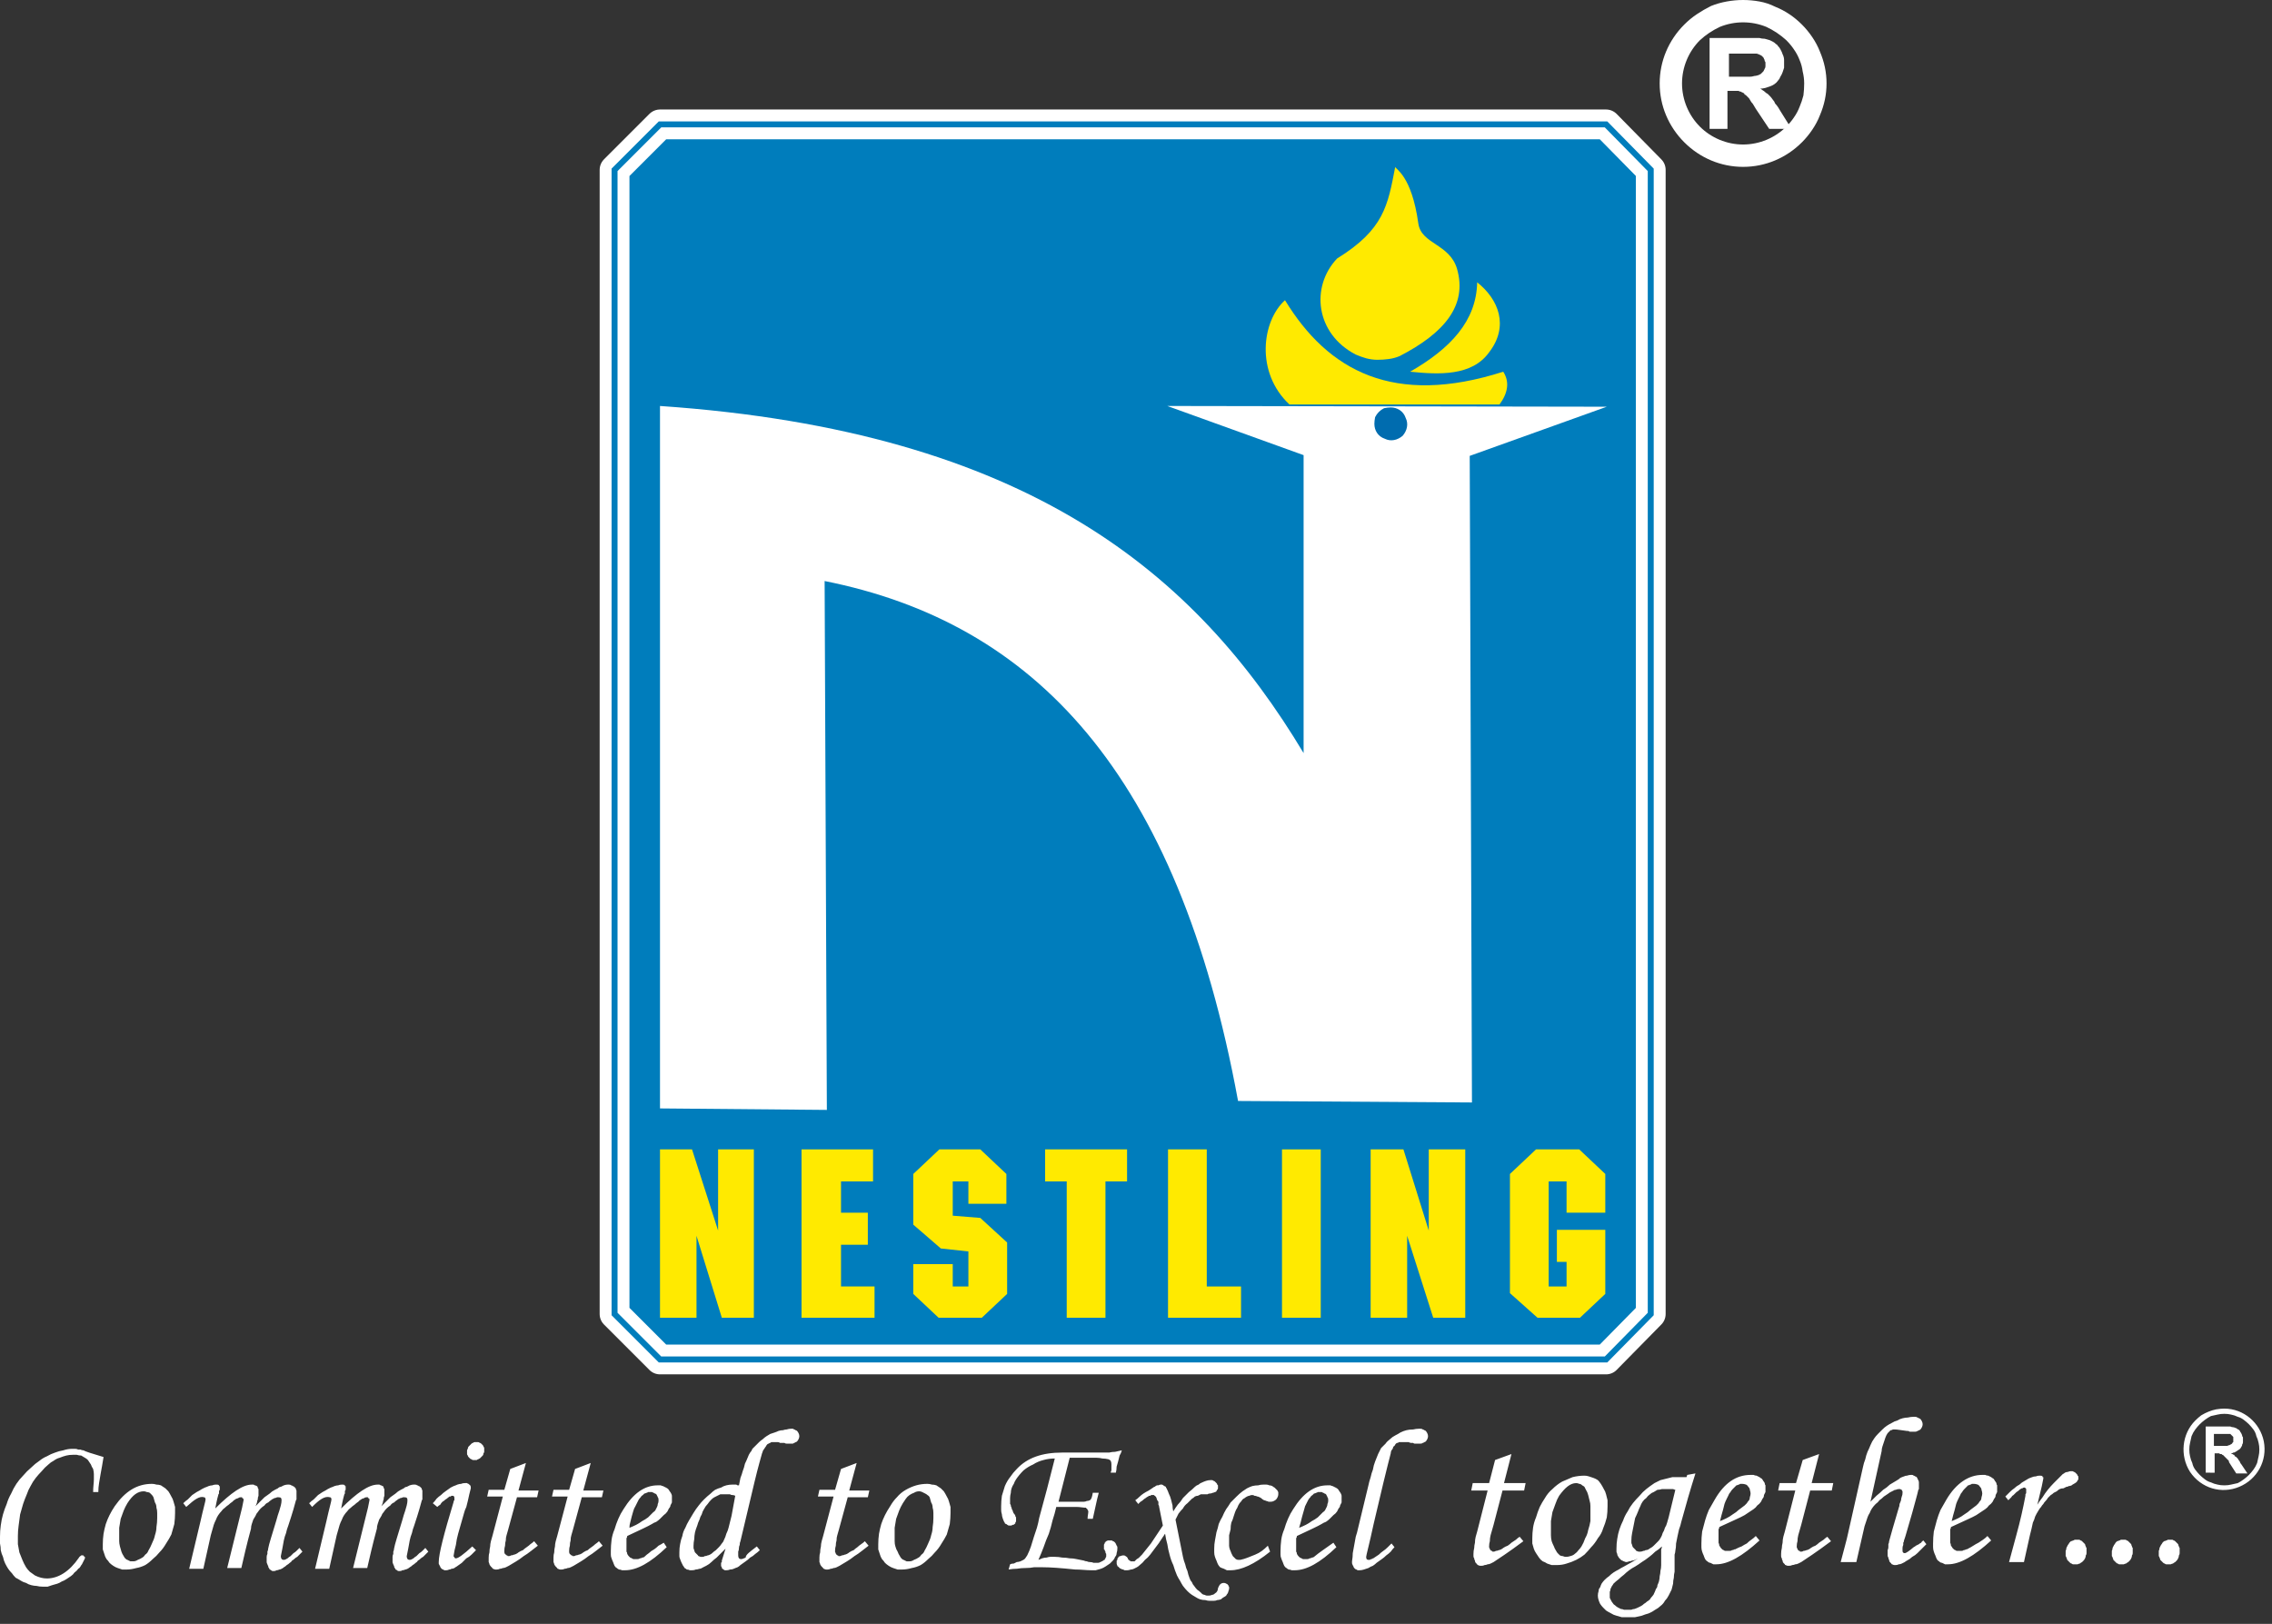 <svg version="1.2" xmlns="http://www.w3.org/2000/svg" viewBox="0 0 305 218" width="305" height="218">
	<rect x="0" y="0" width="305" height="218" fill="#333333" stroke="none"/>
	<title>logo_white-svg</title>
	<style>
		.s0 { fill: #007dbc;stroke: #ffffff;paint-order:stroke fill markers;stroke-linejoin: round;stroke-width: 4 } 
		.s1 { fill: none;stroke: #007dbc;stroke-miterlimit:10;stroke-width: .8 } 
		.s2 { fill: #ffea00 } 
		.s3 { fill: #006caf } 
		.s4 { fill: #ffffff } 
	</style>
	<g id="Group_1359">
		<path id="Path_1510" fill-rule="evenodd" class="s0" d="m88.6 16.7h127l6 6.1v153.6l-6 6.1h-127l-6.1-6.1v-153.6z"/>
		<path id="Path_1511" fill-rule="evenodd" class="s1" d="m88.6 16.7h127l6 6.1v153.6l-6 6.1h-127l-6.1-6.1v-153.6z"/>
		<path id="Path_1512" class="s2" d="m93.5 165.9v11h-4.9v-22.6h4.3l3.5 10.9v-10.9h4.8v22.6h-4.3z"/>
		<path id="Path_1513" class="s2" d="m107.6 154.3h9.6v4.3h-4.3v4.2h3.6v4.3h-3.6v5.6h4.5v4.2h-9.8z"/>
		<path id="Path_1514" class="s2" d="m130 158.6h-2.1v4.6l3.7 0.3 3.6 3.3v6.9l-3.4 3.2h-5.8l-3.4-3.2v-4h5.3v3h2.1v-4.7l-3.7-0.4-3.7-3.2v-6.8l3.5-3.3h5.5l3.5 3.3v4h-5.1z"/>
		<path id="Path_1515" class="s2" d="m140.3 154.3h11v4.3h-2.9v18.3h-5.2v-18.3h-2.9z"/>
		<path id="Path_1516" class="s2" d="m156.8 154.3h5.2v18.4h4.6v4.2h-9.8z"/>
		<path id="Rectangle_1432" class="s2" d="m172.1 154.3h5.2v22.6h-5.2z"/>
		<path id="Path_1517" class="s2" d="m188.9 165.9v11h-4.9v-22.6h4.4l3.4 10.9v-10.9h4.9v22.6h-4.3z"/>
		<path id="Path_1518" class="s2" d="m210.3 158.6h-2.4v14.1h2.4v-3.3h-1.3v-4.3h6.5v8.6l-3.4 3.2h-5.7l-3.7-3.3v-16l3.5-3.3h5.8l3.5 3.3v5.2h-5.2z"/>
		<path id="Path_1519" class="s3" d="m187 59.2c1.2 0.1 2.2 1 2.6 2.2 0.4 1.1 0 2.4-0.9 3.2-0.9 0.9-2.2 1.1-3.4 0.5-1.1-0.5-1.8-1.6-1.8-2.8q0-0.7 0.3-1.2 0.3-0.6 0.8-1.1 0.5-0.4 1.1-0.6 0.6-0.2 1.3-0.2z"/>
		<path id="Path_1520" fill-rule="evenodd" class="s4" d="m156.7 54.5l59 0.1-18.4 6.6 0.3 86.8-31.4-0.2c-8.1-44.1-27.4-64.2-55.5-69.8l0.3 71-22.4-0.2v-94.3c49.5 3.4 72 22.6 86.4 46.6v-40z"/>
		<path id="Path_1521" fill-rule="evenodd" class="s2" d="m187.3 22.4c0 0.3 2.2 1.1 3.1 7.6 0.4 2.8 4.2 2.7 5.2 6.1 1.4 4.9-1.7 8.6-7.7 11.7q-0.7 0.3-1.5 0.4-0.7 0.1-1.5 0.1-0.7 0-1.5-0.2-0.7-0.2-1.4-0.5c-5.4-2.8-6.1-9.1-2.5-12.9 6.3-3.9 6.8-7.1 7.8-12.3z"/>
		<path id="Path_1522" fill-rule="evenodd" class="s2" d="m198.3 37.9c-0.1 5.2-3.6 8.9-9 12 3.9 0.4 8.3 0.6 10.6-2.6 2.7-3.5 1.3-7.1-1.6-9.4z"/>
		<path id="Path_1523" fill-rule="evenodd" class="s2" d="m172.5 40.3c5.8 9.5 14.6 14.3 29.3 9.6 0.9 1.4 0.6 2.9-0.5 4.4h-28.2c-4.6-4.3-3.7-11.2-0.6-14z"/>
		<path id="Path_1524" fill-rule="evenodd" class="s3" d="m186.7 54.7c0.9 0 1.7 0.5 2 1.4 0.4 0.8 0.2 1.7-0.4 2.4-0.7 0.6-1.6 0.8-2.4 0.4-0.9-0.3-1.4-1.1-1.4-2q0-0.4 0.1-0.9 0.2-0.4 0.5-0.7 0.3-0.3 0.7-0.5 0.5-0.1 0.9-0.1z"/>
		<path id="Path_1525" fill-rule="evenodd" class="s4" d="m234 0q1.1 0 2.2 0.2 1.1 0.2 2.1 0.7 1 0.4 1.9 1 0.9 0.6 1.7 1.4c1 1 1.9 2.3 2.4 3.6 0.6 1.4 0.9 2.8 0.9 4.3 0 1.5-0.3 2.9-0.9 4.3-0.5 1.3-1.4 2.6-2.4 3.6-2.1 2.1-4.9 3.3-7.9 3.3-3 0-5.8-1.2-7.9-3.3-2.1-2.1-3.3-4.9-3.3-7.9 0-3 1.2-5.8 3.3-7.9q0.8-0.8 1.7-1.4 0.9-0.6 1.9-1.1 1-0.4 2.1-0.6 1.1-0.2 2.2-0.2zm5.8 5.4q-1.2-1.1-2.7-1.8-1.5-0.6-3.1-0.6-1.6 0-3.1 0.6-1.5 0.7-2.7 1.8c-1.5 1.5-2.4 3.6-2.4 5.8 0 2.2 0.9 4.3 2.4 5.8 1.5 1.5 3.6 2.4 5.8 2.4 2.2 0 4.3-0.9 5.8-2.4q0.6-0.6 1-1.2 0.5-0.7 0.8-1.5 0.3-0.7 0.5-1.5 0.1-0.8 0.1-1.6 0-0.8-0.2-1.6-0.1-0.8-0.4-1.5-0.3-0.8-0.8-1.5-0.4-0.6-1-1.2z"/>
		<path id="Path_1526" fill-rule="evenodd" class="s4" d="m229.5 5.1h5.2q0.4 0 0.7 0 0.4 0 0.8 0 0.3 0.1 0.7 0.1 0.3 0.1 0.7 0.2 0.2 0.1 0.4 0.2 0.2 0.1 0.4 0.3 0.2 0.1 0.3 0.3 0.2 0.2 0.3 0.4 0.1 0.2 0.2 0.4 0.1 0.3 0.2 0.5 0.1 0.3 0.1 0.5 0 0.3 0 0.5 0 0.3 0 0.6-0.1 0.3-0.2 0.6-0.1 0.3-0.3 0.6-0.1 0.3-0.3 0.5-0.2 0.3-0.5 0.5-0.3 0.2-0.6 0.3-0.3 0.1-0.6 0.2-0.4 0.1-0.7 0.1 0.2 0.1 0.3 0.2 0.2 0.1 0.4 0.3 0.1 0.1 0.3 0.2 0.2 0.2 0.3 0.3 0.2 0.2 0.4 0.5 0.2 0.2 0.3 0.5 0.2 0.2 0.4 0.5 0.1 0.2 0.3 0.5l1.5 2.4h-3l-1.8-2.7q-0.1-0.2-0.3-0.5-0.1-0.2-0.3-0.4-0.2-0.3-0.3-0.5-0.2-0.2-0.4-0.4-0.1-0.1-0.2-0.1 0-0.1-0.1-0.2-0.1 0-0.2-0.1-0.1 0-0.2-0.1-0.2 0-0.3-0.1-0.2 0-0.3 0-0.2 0-0.4 0-0.1 0-0.3 0h-0.5v5.1h-2.4zm4.3 5.2q0.3 0 0.6 0 0.2 0 0.5 0 0.3 0 0.6-0.1 0.2 0 0.5-0.1 0.1 0 0.2-0.1 0.1 0 0.2-0.1 0.1-0.1 0.1-0.1 0.1-0.1 0.2-0.2 0.1-0.1 0.1-0.2 0.1-0.1 0.1-0.2 0.1-0.1 0.1-0.3 0-0.1 0-0.2 0-0.1 0-0.3 0-0.1-0.1-0.2 0-0.2-0.1-0.3 0-0.1-0.1-0.2-0.1-0.1-0.2-0.2-0.1-0.1-0.2-0.1-0.1-0.1-0.2-0.1-0.2-0.1-0.3-0.1h-3.7v3.1z"/>
		<path id="Path_1527" fill-rule="evenodd" class="s4" d="m186.8 207.2l0.4 0.5q-0.3 0.3-0.5 0.6-0.3 0.3-0.6 0.5-0.3 0.3-0.6 0.5-0.4 0.3-0.7 0.5-0.2 0.2-0.5 0.4-0.3 0.1-0.6 0.3-0.3 0.1-0.6 0.2-0.3 0.1-0.6 0.1-0.1 0-0.2 0-0.1 0-0.2-0.1-0.1 0-0.2-0.1 0 0-0.1-0.1-0.1-0.1-0.1-0.2-0.1-0.1-0.1-0.2-0.1-0.1-0.1-0.3 0-0.1 0-0.2 0.1-0.6 0.1-1.1 0.1-0.6 0.2-1.1 0.1-0.6 0.2-1.1 0.2-0.6 0.3-1.1l1.4-5.8q0.1-0.5 0.3-1.1 0.1-0.5 0.3-1 0.1-0.6 0.3-1.1 0.2-0.5 0.4-1 0.2-0.4 0.4-0.8 0.3-0.3 0.6-0.6 0.2-0.3 0.6-0.6 0.3-0.3 0.7-0.5 0.4-0.2 0.7-0.4 0.4-0.2 0.8-0.3 0.4-0.1 0.9-0.1 0.4-0.1 0.8-0.1 0.1 0 0.2 0 0.2 0 0.3 0.1 0.1 0 0.2 0.1 0.1 0 0.2 0.1 0.1 0.1 0.2 0.3 0.1 0.2 0.1 0.4 0 0.2-0.1 0.4-0.1 0.2-0.2 0.3-0.1 0.1-0.2 0.1-0.1 0.1-0.2 0.1-0.1 0.1-0.3 0.1-0.1 0-0.2 0-0.1 0-0.3 0-0.1 0-0.3 0-0.1 0-0.2-0.1-0.2 0-0.3 0-0.1 0-0.3-0.1-0.1 0-0.3 0-0.1 0-0.3 0-0.1 0-0.3 0-0.1 0-0.2 0-0.1 0-0.2 0-0.1 0.1-0.2 0.1-0.1 0-0.2 0.1-0.1 0.1-0.2 0.3-0.2 0.1-0.2 0.3-0.1 0.2-0.2 0.3-0.1 0.2-0.1 0.4c-0.2 0.7-0.5 2-1 4l-1.3 5.5c-0.6 2.8-1 4.2-1 4.4 0 0.3 0.1 0.4 0.3 0.4q0.1 0 0.2 0 0.1-0.1 0.2-0.1 0.1 0 0.2-0.1 0.1 0 0.2-0.1 0.3-0.2 0.6-0.4 0.3-0.3 0.6-0.5 0.3-0.2 0.6-0.5 0.2-0.2 0.5-0.5zm-7.8-0.1l0.4 0.6c-2.2 2.1-4 3.1-5.6 3.1q-0.2 0-0.4 0-0.2-0.1-0.4-0.1-0.2-0.1-0.3-0.2-0.2-0.1-0.3-0.3-0.1-0.2-0.2-0.5-0.1-0.2-0.2-0.5-0.1-0.2-0.1-0.5 0-0.2 0-0.5 0-0.7 0.1-1.5 0.1-0.7 0.4-1.4 0.2-0.7 0.5-1.4 0.3-0.7 0.7-1.3c1.3-2.1 2.8-3.2 4.6-3.2q0.2 0 0.4 0 0.2 0.1 0.3 0.1 0.2 0.1 0.4 0.2 0.2 0.1 0.3 0.2 0.1 0.1 0.2 0.3 0.1 0.1 0.2 0.3 0.1 0.2 0.1 0.3 0 0.2 0 0.4 0 0.2 0 0.5-0.1 0.2-0.2 0.4 0 0.2-0.2 0.4-0.1 0.2-0.2 0.4-0.2 0.3-0.5 0.5-0.2 0.2-0.5 0.5-0.2 0.2-0.5 0.4-0.3 0.1-0.6 0.3c-0.5 0.3-1.6 0.8-3.3 1.6q0 0.2-0.1 0.3 0 0.2 0 0.4 0 0.2 0 0.3 0 0.2 0 0.4 0 0.2 0 0.3 0 0.2 0 0.4 0.1 0.1 0.1 0.3 0.1 0.2 0.2 0.3 0.1 0.1 0.2 0.2 0.1 0 0.2 0.1 0.1 0 0.2 0.1 0.2 0 0.3 0 0.2 0 0.3 0 0.2 0 0.3-0.1 0.2 0 0.3-0.1 0.2 0 0.3-0.1c0.7-0.6 1.5-1.1 2.6-1.9zm-4.6-2q0.5-0.2 0.9-0.4 0.4-0.2 0.8-0.5 0.4-0.2 0.8-0.5 0.4-0.4 0.7-0.7 0.2-0.1 0.3-0.3 0.1-0.2 0.2-0.4 0.1-0.2 0.1-0.4 0.1-0.2 0.1-0.4 0-0.1 0-0.2 0-0.2-0.1-0.3 0-0.1-0.1-0.2 0-0.1-0.1-0.2-0.1-0.1-0.2-0.1-0.1-0.1-0.2-0.1-0.1-0.1-0.2-0.1-0.1 0-0.2 0-0.1 0-0.3 0-0.1 0.1-0.2 0.1-0.2 0.1-0.3 0.1-0.1 0.1-0.2 0.2-0.2 0.1-0.3 0.3-0.2 0.2-0.3 0.4-0.1 0.2-0.2 0.4-0.1 0.2-0.2 0.4-0.1 0.4-0.2 0.7-0.1 0.4-0.2 0.7-0.1 0.4-0.2 0.8-0.1 0.3-0.2 0.7zm-4.2 2.4l0.3 0.8c-2.1 1.7-3.9 2.5-5.3 2.5q-0.2 0-0.5 0-0.2-0.1-0.4-0.2-0.3-0.1-0.5-0.2-0.2-0.2-0.3-0.4-0.1-0.2-0.2-0.5-0.1-0.2-0.2-0.5-0.1-0.3-0.1-0.6 0-0.2 0-0.5 0-0.6 0.1-1.1 0.1-0.6 0.2-1.1 0.2-0.6 0.3-1.1 0.2-0.5 0.5-1 0.2-0.5 0.5-1 0.3-0.4 0.6-0.9 0.4-0.4 0.8-0.8 0.4-0.4 0.8-0.7 0.3-0.2 0.6-0.4 0.4-0.2 0.7-0.3 0.4-0.1 0.8-0.1 0.3-0.1 0.7-0.1 0.2 0 0.4 0 0.2 0 0.4 0.1 0.2 0 0.4 0.1 0.1 0.1 0.3 0.2 0.1 0.1 0.2 0.2 0.1 0.1 0.2 0.2 0 0.1 0.1 0.2 0 0.2 0 0.3 0 0.2-0.1 0.4-0.1 0.2-0.2 0.3-0.1 0.1-0.3 0.2-0.2 0.1-0.4 0.1-0.2 0-0.3 0-0.2-0.1-0.3-0.1-0.2-0.1-0.3-0.1-0.2-0.1-0.3-0.2-0.1-0.1-0.3-0.2-0.2-0.1-0.3-0.1-0.2-0.1-0.4-0.1-0.1-0.1-0.3-0.1-0.2 0-0.4 0.1-0.1 0-0.3 0.1-0.2 0.1-0.3 0.2-0.2 0.1-0.3 0.2-0.2 0.3-0.4 0.5-0.2 0.3-0.3 0.6-0.2 0.3-0.3 0.6-0.1 0.3-0.2 0.6-0.1 0.4-0.3 0.8-0.1 0.4-0.1 0.9-0.1 0.4-0.2 0.8 0 0.5 0 0.9 0 0.3 0 0.5 0 0.2 0.1 0.5 0.1 0.2 0.2 0.5 0.1 0.2 0.2 0.4 0.1 0.1 0.2 0.2 0.1 0.1 0.2 0.2 0.2 0.1 0.3 0.1 0.2 0 0.3 0 0.5-0.1 1-0.3 0.5-0.2 1-0.4 0.5-0.2 0.9-0.5 0.4-0.3 0.8-0.7zm-17.4-5.6l-0.4-0.5q0.3-0.2 0.6-0.5 0.2-0.2 0.5-0.4 0.3-0.2 0.7-0.4 0.3-0.2 0.6-0.4 0.1-0.1 0.2-0.1 0.1-0.1 0.3-0.2 0.1 0 0.2 0 0.2-0.1 0.3-0.1 0.1 0 0.2 0 0.2 0.1 0.3 0.2 0.1 0 0.2 0.1 0 0.1 0.1 0.2 0.2 0.4 0.3 0.7 0.2 0.4 0.3 0.8 0.1 0.4 0.2 0.8 0 0.4 0.1 0.8 0.3-0.5 0.6-0.9 0.4-0.4 0.7-0.9 0.4-0.4 0.8-0.8 0.4-0.3 0.8-0.7 0.2-0.2 0.5-0.3 0.2-0.2 0.5-0.3 0.2-0.1 0.5-0.2 0.3-0.1 0.6-0.1 0.1 0 0.2 0 0.1 0 0.2 0.1 0.1 0 0.2 0.1 0 0 0.1 0.1 0.1 0.1 0.1 0.1 0.1 0.1 0.1 0.2 0 0 0.1 0.1 0 0.1 0 0.2 0 0.1 0 0.2 0 0.1-0.1 0.2-0.1 0.1-0.1 0.2-0.1 0.1-0.2 0.1-0.2 0.1-0.3 0.1-0.2 0.1-0.4 0.1-0.2 0-0.3 0.1-0.2 0-0.4 0-0.2 0-0.5 0-0.2 0.1-0.4 0.2-0.2 0-0.4 0.1-0.2 0.2-0.4 0.3-0.3 0.3-0.6 0.6-0.4 0.3-0.6 0.7-0.3 0.3-0.6 0.7-0.2 0.4-0.4 0.8l0.8 4q0.1 0.5 0.2 1 0.1 0.5 0.3 1 0.1 0.5 0.3 0.9 0.1 0.5 0.3 1 0.1 0.3 0.3 0.5 0.1 0.3 0.3 0.5 0.2 0.3 0.4 0.5 0.3 0.2 0.5 0.4 0.1 0.1 0.2 0.2 0.2 0.1 0.3 0.1 0.2 0.1 0.3 0.1 0.1 0 0.3 0 0.2 0 0.4-0.1 0.2 0 0.4-0.2 0.2-0.1 0.3-0.3 0.1-0.2 0.1-0.4c0.2-0.5 0.4-0.7 0.8-0.7 0.2 0 0.3 0.1 0.5 0.2q0 0.1 0.1 0.1 0 0.1 0 0.1 0.1 0.1 0.1 0.2 0 0 0 0.1 0 0.2-0.1 0.4 0 0.1-0.1 0.3-0.1 0.1-0.2 0.3-0.1 0.1-0.3 0.2-0.2 0.1-0.4 0.3-0.3 0.1-0.5 0.1-0.2 0.1-0.5 0.1-0.2 0-0.5 0-0.3 0-0.6-0.1-0.4 0-0.7-0.1-0.3-0.1-0.6-0.3-0.2-0.1-0.5-0.3-0.3-0.2-0.6-0.5-0.3-0.3-0.6-0.7-0.2-0.3-0.4-0.7-0.2-0.3-0.4-0.7-0.3-0.7-0.5-1.4-0.3-0.6-0.5-1.4-0.2-0.7-0.3-1.4-0.2-0.7-0.3-1.4-0.1 0.1-0.2 0.3-0.1 0.1-0.2 0.3-0.1 0.1-0.2 0.3-0.1 0.1-0.2 0.3-0.3 0.4-0.6 0.8-0.3 0.4-0.6 0.8-0.3 0.4-0.7 0.7-0.3 0.4-0.7 0.7-0.2 0.2-0.4 0.3-0.2 0.1-0.4 0.2-0.2 0.1-0.4 0.1-0.3 0.1-0.5 0.1-0.1 0-0.3 0-0.1 0-0.2-0.1-0.2 0-0.3-0.1-0.1 0-0.2-0.1-0.1-0.1-0.2-0.2-0.1 0-0.1-0.1-0.1-0.2-0.1-0.3 0-0.1 0-0.2 0-0.1 0-0.2 0 0 0.1-0.1 0-0.1 0-0.2 0.1 0 0.1-0.1 0.1-0.2 0.3-0.2 0.2-0.1 0.4-0.1 0.2 0 0.3 0.1 0.2 0.1 0.3 0.3 0 0.1 0.1 0.2 0.1 0 0.1 0.1 0.1 0 0.2 0.1 0.1 0 0.2 0 0.1 0 0.1 0 0.1 0 0.1 0 0.1 0 0.1 0 0.1-0.1 0.1-0.1 0.1-0.1 0.2-0.2 0.2-0.1 0.3-0.2 0.1-0.1 0.2-0.2 0.1-0.1 0.2-0.2 0.7-0.9 1.2-1.5l1.6-2.4-0.5-2.5q0-0.2-0.1-0.3 0-0.2 0-0.4-0.1-0.1-0.2-0.3 0-0.1-0.1-0.3 0-0.1-0.1-0.1 0-0.1-0.1-0.1-0.1-0.1-0.1-0.1-0.1 0-0.2 0-0.1 0-0.2 0 0 0.1-0.1 0.1-0.1 0-0.2 0 0 0.1-0.1 0.1-0.2 0.1-0.3 0.2-0.2 0.1-0.4 0.3-0.1 0.1-0.3 0.2-0.2 0.2-0.3 0.3zm-3-4.2h-0.7q0-0.1 0.1-0.3 0-0.1 0-0.2 0-0.2 0-0.3 0-0.2 0-0.3c0-0.4-0.1-0.6-0.4-0.7q-0.4-0.1-0.8-0.1-0.4-0.1-0.8-0.1-0.5 0-0.9 0-0.4 0-0.8 0h-1.9l-1.5 5.9h2.6q0.2 0 0.4 0 0.2 0 0.4 0 0.2 0 0.4-0.1 0.2 0 0.4-0.1c0.2-0.1 0.3-0.4 0.4-1h0.8c-0.3 1.1-0.5 2.2-0.8 3.5h-0.7c0-0.4 0.1-0.7 0.1-1 0-0.1-0.1-0.2-0.2-0.4q0 0-0.1 0 0-0.1 0-0.1-0.1 0-0.1 0-0.1 0-0.1 0c-0.2 0-0.6-0.1-1.1-0.1h-2.7q-0.2 0.9-0.5 1.8-0.2 0.9-0.5 1.8-0.4 0.9-0.7 1.8-0.3 0.8-0.7 1.7 0.3-0.1 0.5-0.2 0.3-0.1 0.6-0.1 0.3-0.1 0.5-0.1 0.3 0 0.6 0 0.5 0 1 0.1 0.5 0 1 0.1 0.5 0 0.9 0.1 0.5 0.1 1 0.2 0.2 0.1 0.4 0.1 0.2 0.1 0.4 0.1 0.3 0 0.5 0.1 0.2 0 0.4 0 0.1 0 0.2 0 0.2 0 0.3-0.1 0.1 0 0.2-0.1 0.1 0 0.2-0.1 0.1-0.1 0.2-0.1 0-0.1 0.1-0.2 0-0.1 0.1-0.2 0-0.1 0-0.2 0-0.1 0-0.2-0.1-0.1-0.1-0.2 0 0 0-0.1-0.1-0.1-0.1-0.2 0-0.1-0.1-0.1 0-0.1 0-0.2 0-0.1 0-0.1 0-0.1 0-0.2 0-0.1 0-0.1 0-0.1 0.1-0.2 0 0 0-0.1 0.1 0 0.1-0.1 0.1-0.1 0.1-0.1 0.1 0 0.2-0.1 0.1 0 0.1 0 0.1 0 0.2 0 0.1 0 0.2 0 0.1 0 0.2 0.1 0.1 0 0.2 0.1 0 0 0.1 0.1 0.1 0.1 0.1 0.2 0.1 0.1 0.1 0.2 0.1 0.1 0.1 0.2 0 0.1 0 0.2 0 0.3-0.1 0.6 0 0.3-0.2 0.5-0.1 0.3-0.3 0.5-0.2 0.2-0.4 0.4-0.3 0.2-0.6 0.4-0.3 0.2-0.6 0.3-0.3 0.1-0.7 0.2-0.3 0-0.7 0c-0.6 0-1.3-0.1-2.1-0.1-1.9-0.2-3.3-0.3-4.3-0.3q-0.6 0-1.2 0-0.5 0.1-1.1 0.1-0.6 0-1.2 0.1-0.5 0-1.1 0.1l0.2-0.7q0.2-0.1 0.5-0.1 0.2-0.1 0.4-0.2 0.2 0 0.5-0.1 0.2-0.1 0.4-0.2c0.2-0.1 0.3-0.3 0.5-0.6q0.3-0.6 0.5-1.2 0.2-0.6 0.4-1.3 0.2-0.6 0.4-1.2 0.2-0.7 0.3-1.3c0.7-2.5 1.4-5.2 2.1-8q-0.8 0-1.5 0.2-0.8 0.2-1.4 0.6-0.7 0.3-1.3 0.8-0.6 0.6-1 1.2-0.2 0.3-0.3 0.6-0.2 0.3-0.3 0.6-0.1 0.3-0.1 0.6-0.1 0.4-0.1 0.7 0 0.1 0 0.3 0 0.1 0 0.2 0 0.1 0 0.3 0.1 0.1 0.1 0.2 0 0.2 0.1 0.3 0 0.2 0.1 0.3 0.1 0.2 0.1 0.3 0.1 0.2 0.2 0.3 0.1 0.1 0.1 0.2 0 0.1 0.1 0.2 0 0.1 0 0.2 0 0.1 0 0.2 0 0.1 0 0.1 0 0.1-0.1 0.2 0 0 0 0.1-0.1 0.1-0.1 0.1-0.1 0-0.1 0.1-0.1 0-0.2 0-0.1 0.1-0.1 0.1-0.1 0-0.2 0-0.1 0-0.2 0-0.2-0.1-0.3-0.2-0.1 0-0.2-0.1 0-0.1-0.1-0.2-0.1-0.2-0.2-0.5-0.1-0.3-0.1-0.5-0.1-0.3-0.1-0.6 0-0.2 0-0.5 0-0.7 0.1-1.4 0.2-0.7 0.4-1.3 0.3-0.7 0.7-1.2 0.4-0.6 0.9-1.1c1.4-1.5 3.4-2.2 6.1-2.2h4.5q0.4 0 0.9 0 0.4 0 0.9 0 0.4-0.1 0.8-0.1 0.5-0.1 0.9-0.2-0.1 0.4-0.3 0.7-0.1 0.4-0.2 0.8-0.1 0.4-0.2 0.7 0 0.4-0.1 0.8zm-25.3 1.5q0.3 0 0.6 0.1 0.3 0 0.6 0.1 0.3 0.2 0.6 0.4 0.2 0.2 0.4 0.4 0.2 0.3 0.4 0.7 0.2 0.3 0.3 0.7 0.1 0.3 0.2 0.7 0 0.4 0 0.8 0 0.7-0.1 1.5-0.2 0.7-0.4 1.4-0.3 0.6-0.7 1.2-0.4 0.7-0.9 1.2-0.4 0.5-0.9 0.9-0.5 0.5-1 0.8-0.6 0.3-1.2 0.4-0.7 0.2-1.3 0.2-0.3 0-0.6 0-0.3-0.1-0.6-0.2-0.3-0.1-0.6-0.3-0.3-0.2-0.5-0.4-0.2-0.3-0.4-0.5-0.2-0.3-0.3-0.7-0.1-0.3-0.2-0.6 0-0.4 0-0.7 0-0.7 0.1-1.4 0.1-0.6 0.3-1.3 0.2-0.6 0.5-1.2 0.3-0.6 0.7-1.2 0.4-0.7 0.9-1.2 0.5-0.6 1.2-1 0.7-0.4 1.4-0.6 0.7-0.2 1.5-0.2zm-1.1 1q-0.4 0-0.7 0.2-0.3 0.1-0.6 0.3-0.3 0.2-0.5 0.5-0.2 0.3-0.4 0.6-0.3 0.5-0.5 1-0.2 0.6-0.4 1.1-0.1 0.6-0.2 1.2 0 0.5 0 1.1 0 0.4 0 0.7 0 0.4 0.1 0.7 0.1 0.4 0.3 0.7 0.1 0.3 0.3 0.6 0.1 0.2 0.2 0.3 0.2 0.2 0.3 0.2 0.2 0.1 0.4 0.2 0.2 0 0.4 0 0.3 0 0.6-0.2 0.3-0.1 0.6-0.3 0.2-0.1 0.4-0.4 0.3-0.2 0.4-0.5 0.3-0.5 0.5-1 0.3-0.6 0.4-1.1 0.2-0.6 0.2-1.1 0.1-0.6 0.1-1.2 0-0.4 0-0.7 0-0.4-0.1-0.7 0-0.4-0.2-0.7-0.1-0.4-0.2-0.7-0.1-0.2-0.3-0.3-0.1-0.1-0.3-0.2-0.2-0.1-0.4-0.2-0.2-0.1-0.4-0.1zm-10.5-3l2.1-0.8-1 3.7h2.7l-0.2 0.9h-2.7l-1.2 4.4q-0.1 0.3-0.2 0.7-0.1 0.3-0.1 0.7-0.1 0.3-0.1 0.7-0.1 0.3-0.1 0.7 0 0.1 0 0.1 0 0.1 0.1 0.2 0 0 0 0.1 0.1 0.1 0.1 0.1 0 0 0.1 0.1 0 0 0.1 0 0 0.1 0.1 0.1 0 0 0.1 0 0.2 0 0.3-0.1 0.2 0 0.4-0.1 0.1 0 0.3-0.1 0.2-0.1 0.3-0.2 0.3-0.2 0.6-0.3 0.2-0.2 0.5-0.4 0.2-0.2 0.5-0.4 0.3-0.2 0.5-0.4l0.5 0.6q-0.5 0.4-0.9 0.7-0.5 0.4-1 0.7-0.5 0.4-1 0.7-0.5 0.3-1 0.6-0.2 0.1-0.4 0.2-0.2 0.1-0.4 0.1-0.2 0.1-0.4 0.1-0.2 0.1-0.4 0.1-0.1 0-0.2 0-0.1 0-0.3-0.1-0.1 0-0.1-0.1-0.1-0.1-0.2-0.2-0.1-0.1-0.2-0.3 0-0.1-0.1-0.3 0-0.1 0-0.3 0-0.1 0-0.3 0-0.4 0.1-0.7 0-0.4 0.1-0.8 0-0.3 0.1-0.7 0.1-0.3 0.2-0.7l1.4-5.3h-2.1l0.2-0.9h2.1zm-11.3 10.4l0.4 0.5q-0.3 0.3-0.6 0.5-0.3 0.3-0.7 0.5-0.3 0.3-0.6 0.5-0.4 0.3-0.7 0.5-0.2 0.2-0.4 0.3-0.3 0.1-0.5 0.2-0.2 0.1-0.5 0.1-0.2 0.1-0.5 0.1-0.1 0-0.2 0-0.2-0.1-0.3-0.2-0.1 0-0.1-0.2-0.1-0.1-0.1-0.2 0-0.1 0-0.2 0-0.1 0-0.2 0 0 0.1-0.1 0-0.1 0-0.2l0.5-1.6q-0.3 0.3-0.6 0.6-0.3 0.3-0.6 0.6-0.4 0.3-0.7 0.6-0.3 0.3-0.7 0.5-0.2 0.1-0.4 0.2-0.3 0.2-0.5 0.2-0.3 0.1-0.5 0.1-0.2 0.1-0.5 0.1-0.2 0-0.3 0-0.2-0.1-0.4-0.1-0.1-0.1-0.3-0.2-0.1-0.2-0.2-0.3-0.1-0.2-0.2-0.4-0.1-0.2-0.2-0.5-0.1-0.2-0.1-0.4 0-0.3 0-0.5 0-0.6 0.1-1.1 0.1-0.6 0.3-1.1 0.1-0.6 0.4-1.1 0.2-0.5 0.5-1 0.3-0.5 0.6-1 0.3-0.5 0.7-1 0.3-0.4 0.7-0.8 0.4-0.4 0.9-0.8 0.3-0.3 0.6-0.5 0.4-0.2 0.8-0.3 0.3-0.2 0.7-0.3 0.4-0.1 0.8-0.1 0.1 0 0.2 0 0.1 0 0.3 0 0.1 0 0.2 0.1 0.1 0 0.2 0 0.1-0.5 0.2-1 0.2-0.5 0.3-0.9 0.2-0.5 0.3-1 0.2-0.4 0.4-0.9 0.1-0.3 0.3-0.6 0.2-0.2 0.3-0.5 0.2-0.2 0.5-0.5 0.2-0.2 0.4-0.4 0.2-0.2 0.5-0.4 0.2-0.2 0.5-0.4 0.2-0.1 0.5-0.3 0.3-0.1 0.6-0.2 0.3-0.1 0.5-0.2 0.3-0.1 0.6-0.1 0.3-0.1 0.5-0.1 0.3-0.1 0.6-0.1 0.1 0 0.2 0 0.1 0 0.2 0.1 0.1 0 0.2 0.1 0.1 0 0.2 0.1 0.1 0.1 0.2 0.3 0.1 0.2 0.1 0.4 0 0.2-0.1 0.4-0.1 0.2-0.2 0.3-0.1 0.1-0.2 0.1-0.1 0.1-0.2 0.1-0.1 0.1-0.2 0.1-0.1 0-0.2 0-0.2 0-0.3 0-0.2 0-0.3 0-0.2 0-0.3-0.1-0.2 0-0.3 0-0.1 0-0.3 0-0.1-0.1-0.3-0.1-0.1 0-0.3 0-0.1 0-0.3 0-0.1 0-0.2 0-0.1 0-0.2 0.1-0.1 0-0.2 0.1-0.1 0-0.2 0.1-0.1 0.1-0.2 0.3-0.1 0.1-0.2 0.3-0.1 0.1-0.2 0.3 0 0.1-0.1 0.3c-0.1 0.4-0.5 1.7-1 3.8l-1.9 8q-0.1 0.2-0.1 0.5-0.1 0.2-0.1 0.4 0 0.3-0.1 0.5 0 0.3 0 0.5c0 0.3 0.1 0.5 0.4 0.5 0.2 0 0.3-0.1 0.6-0.2 0-0.4 0.6-0.8 1.5-1.5zm-2.9-6.8q-0.2-0.1-0.4-0.1-0.2 0-0.3-0.1-0.2 0-0.4 0-0.2 0-0.4 0-0.2 0-0.5 0-0.2 0.1-0.4 0.2-0.2 0.1-0.4 0.2-0.2 0.1-0.4 0.3-0.3 0.3-0.5 0.6-0.3 0.3-0.5 0.7-0.2 0.3-0.3 0.7-0.2 0.3-0.3 0.7-0.2 0.4-0.3 0.8-0.2 0.5-0.3 0.9-0.1 0.5-0.1 0.9-0.1 0.5-0.1 0.9 0 0.2 0 0.3 0 0.1 0.1 0.3 0 0.1 0.1 0.3 0.1 0.1 0.2 0.2 0.1 0.1 0.2 0.2 0 0.1 0.1 0.1 0.2 0.1 0.3 0.1 0.1 0 0.2 0 0.2 0 0.3-0.1 0.2 0 0.4-0.1 0.1 0 0.3-0.1 0.2-0.1 0.3-0.2 0.2-0.2 0.5-0.4 0.2-0.2 0.4-0.4 0.2-0.2 0.4-0.5 0.2-0.2 0.3-0.5 0.2-0.4 0.3-0.8 0.2-0.4 0.3-0.8 0.1-0.4 0.2-0.8 0.1-0.4 0.2-0.8zm-9.6 6.3l0.4 0.6c-2.2 2.1-4 3.1-5.6 3.1q-0.2 0-0.4 0-0.2-0.1-0.4-0.1-0.2-0.1-0.3-0.2-0.2-0.1-0.3-0.3-0.1-0.2-0.2-0.5-0.1-0.2-0.2-0.5-0.1-0.2-0.1-0.5 0-0.2 0-0.5 0-0.7 0.1-1.5 0.1-0.7 0.4-1.4 0.2-0.7 0.5-1.4 0.3-0.7 0.7-1.3c1.3-2.1 2.8-3.2 4.6-3.2q0.2 0 0.4 0 0.2 0.1 0.3 0.1 0.2 0.1 0.4 0.2 0.2 0.1 0.3 0.2 0.1 0.1 0.2 0.3 0.1 0.1 0.2 0.3 0.1 0.2 0.1 0.3 0 0.2 0 0.4 0 0.2 0 0.5-0.1 0.2-0.2 0.4 0 0.2-0.2 0.4-0.1 0.2-0.2 0.4-0.2 0.3-0.5 0.5-0.2 0.2-0.5 0.5-0.2 0.2-0.5 0.4-0.3 0.1-0.6 0.3c-0.5 0.3-1.6 0.8-3.3 1.6q0 0.2-0.1 0.3 0 0.2 0 0.4 0 0.2 0 0.3 0 0.2 0 0.4 0 0.2 0 0.3 0 0.2 0 0.4 0.1 0.1 0.1 0.3 0.1 0.2 0.2 0.3 0.1 0.1 0.2 0.2 0.1 0 0.2 0.1 0.1 0 0.2 0.1 0.2 0 0.3 0 0.2 0 0.3 0 0.2 0 0.3-0.1 0.2 0 0.3-0.1 0.2 0 0.3-0.1 0.3-0.3 0.6-0.5 0.3-0.3 0.7-0.5 0.3-0.2 0.6-0.5 0.4-0.2 0.7-0.4zm-4.6-2q0.5-0.2 0.9-0.4 0.4-0.2 0.8-0.5 0.4-0.2 0.8-0.5 0.4-0.4 0.7-0.7 0.2-0.1 0.3-0.3 0.1-0.2 0.2-0.4 0.1-0.2 0.1-0.4 0.1-0.2 0.1-0.4 0-0.1 0-0.2 0-0.2-0.1-0.3 0-0.1-0.1-0.2 0-0.1-0.1-0.2-0.1-0.1-0.2-0.1-0.1-0.1-0.2-0.1-0.1-0.1-0.2-0.1-0.1 0-0.2 0-0.1 0-0.3 0-0.1 0.1-0.2 0.1-0.2 0.1-0.3 0.1-0.1 0.1-0.2 0.2-0.2 0.1-0.3 0.3-0.2 0.2-0.3 0.4-0.1 0.2-0.2 0.4-0.1 0.2-0.2 0.4-0.2 0.3-0.3 0.7-0.1 0.4-0.2 0.7-0.1 0.4-0.2 0.8-0.1 0.3-0.1 0.7zm-7.3-7.9l2.1-0.8-1 3.7h2.7l-0.2 0.9h-2.7l-1.2 4.4q-0.1 0.3-0.2 0.7-0.1 0.3-0.1 0.7-0.1 0.3-0.1 0.7-0.1 0.3-0.1 0.7c0 0.2 0 0.4 0.2 0.5q0 0 0.1 0.1 0 0 0.1 0 0 0.1 0.1 0.1 0 0 0.1 0 0.2 0 0.3-0.1 0.2 0 0.4-0.1 0.1 0 0.3-0.1 0.2-0.1 0.3-0.2 0.3-0.2 0.6-0.3 0.2-0.2 0.5-0.4 0.3-0.2 0.5-0.4 0.3-0.2 0.5-0.4l0.5 0.6q-0.5 0.4-0.9 0.7-0.5 0.4-1 0.7-0.5 0.4-1 0.7-0.5 0.3-1 0.6-0.2 0.1-0.4 0.2-0.2 0.1-0.4 0.1-0.2 0.1-0.4 0.1-0.2 0.1-0.4 0.1-0.1 0-0.2 0-0.1 0-0.3-0.1-0.1 0-0.1-0.1-0.1-0.1-0.2-0.2-0.1-0.1-0.2-0.3 0-0.1-0.1-0.3 0-0.1 0-0.3 0-0.1 0-0.3 0-0.4 0.1-0.7 0-0.4 0.1-0.8 0-0.3 0.1-0.7 0.1-0.3 0.2-0.7l1.4-5.3h-2.1l0.2-0.9h2.1zm-8.7 0l2.1-0.8-1 3.7h2.7l-0.2 0.9h-2.7l-1.2 4.4q-0.1 0.3-0.2 0.7-0.1 0.3-0.1 0.7-0.1 0.3-0.1 0.7-0.1 0.3-0.1 0.7c0 0.2 0 0.4 0.2 0.5q0 0 0.1 0.1 0 0 0.1 0 0 0.1 0.1 0.1 0 0 0.1 0 0.2 0 0.3-0.1 0.2 0 0.4-0.1 0.1 0 0.3-0.1 0.2-0.1 0.3-0.2 0.3-0.2 0.6-0.3 0.2-0.2 0.5-0.4 0.3-0.2 0.5-0.4 0.3-0.2 0.5-0.4l0.5 0.6q-0.5 0.4-0.9 0.7-0.5 0.4-1 0.7-0.5 0.4-1 0.7-0.5 0.3-1 0.6-0.2 0.1-0.4 0.2-0.2 0.1-0.4 0.1-0.2 0.1-0.4 0.1-0.2 0.1-0.4 0.1-0.1 0-0.2 0-0.1 0-0.3-0.1-0.1 0-0.1-0.1-0.1-0.1-0.2-0.2-0.1-0.1-0.2-0.3 0-0.1-0.1-0.3 0-0.1 0-0.3 0-0.1 0-0.3 0-0.4 0.1-0.7 0-0.4 0.1-0.8 0-0.3 0.1-0.7 0.1-0.3 0.2-0.7l1.4-5.3h-2.1l0.2-0.9h2.1zm-9.8 5.1l-0.6-0.5q0.3-0.3 0.5-0.6 0.3-0.3 0.6-0.5 0.3-0.3 0.6-0.5 0.4-0.3 0.7-0.5 0.2-0.1 0.4-0.2 0.3-0.1 0.5-0.2 0.3-0.1 0.5-0.1 0.2-0.1 0.5-0.1 0.1 0 0.2 0 0 0 0.1 0 0.1 0.1 0.2 0.1 0 0 0.1 0.1c0.2 0.1 0.2 0.3 0.2 0.5q-0.1 0.4-0.2 0.8-0.1 0.5-0.2 0.9-0.1 0.4-0.2 0.8-0.2 0.4-0.3 0.8-0.2 0.7-0.4 1.4-0.2 0.7-0.4 1.4-0.2 0.7-0.3 1.5-0.2 0.7-0.3 1.4 0 0 0 0.1 0 0 0 0.1 0 0 0.1 0 0 0.1 0 0.1c0.1 0.1 0.1 0.1 0.2 0.1 0.3 0 1-0.5 2.2-1.6l0.5 0.5q-0.3 0.3-0.6 0.6-0.3 0.3-0.7 0.5-0.3 0.3-0.6 0.6-0.4 0.3-0.7 0.5-0.2 0.1-0.3 0.2-0.2 0.1-0.4 0.1-0.1 0.1-0.3 0.1-0.2 0.1-0.4 0.1-0.1 0-0.2 0-0.1 0-0.2-0.1-0.1 0-0.2-0.1 0 0-0.1-0.1-0.1-0.1-0.1-0.2-0.1-0.1-0.1-0.2-0.1-0.1-0.1-0.2 0-0.1 0-0.2c0-1.1 0.7-3.8 2-8.1q0-0.1 0-0.1 0.1-0.1 0.1-0.1 0-0.1 0-0.2 0 0 0-0.1c0-0.2-0.1-0.3-0.2-0.3q-0.1 0-0.2 0 0 0-0.1 0.1-0.1 0-0.2 0 0 0.1-0.1 0.1-0.2 0.2-0.4 0.3-0.2 0.2-0.4 0.3-0.2 0.2-0.3 0.4-0.2 0.1-0.4 0.3zm5.3-8.7q0.1 0 0.2 0 0.1 0 0.2 0.1 0.1 0 0.2 0.1 0 0 0.1 0.1 0.1 0.1 0.1 0.1 0.1 0.1 0.1 0.2 0.1 0.1 0.1 0.2 0 0.1 0 0.2 0 0.1 0 0.3 0 0.1-0.1 0.2 0 0.2-0.1 0.3-0.1 0.1-0.2 0.2-0.1 0.1-0.2 0.2-0.1 0-0.2 0.1-0.1 0-0.2 0.1-0.2 0-0.3 0-0.1 0-0.2 0-0.1 0-0.2-0.1-0.1 0-0.2-0.1 0 0-0.1-0.1-0.1-0.1-0.1-0.1-0.1-0.1-0.1-0.2-0.1-0.1-0.1-0.2 0-0.1 0-0.2 0-0.1 0-0.3 0-0.1 0.1-0.2 0-0.2 0.1-0.3 0.1-0.1 0.2-0.2 0.1-0.1 0.2-0.2 0.1-0.1 0.2-0.1 0.1-0.1 0.2-0.1 0.2 0 0.3 0zm-22.1 8.7l-0.4-0.5q0.3-0.3 0.6-0.5 0.3-0.3 0.6-0.6 0.3-0.2 0.6-0.4 0.4-0.2 0.7-0.4 0.2-0.1 0.4-0.2 0.3-0.1 0.5-0.2 0.3-0.1 0.5-0.1 0.2-0.1 0.5-0.1c0.2 0 0.3 0 0.4 0.1q0 0 0 0.1 0.1 0 0.1 0 0 0.1 0 0.1 0 0.1 0 0.1 0 0.1 0 0.3-0.1 0.1-0.1 0.2 0 0.1 0 0.3-0.1 0.1-0.1 0.2c-0.2 0.7-0.3 1.3-0.4 1.8 2.1-2.1 3.7-3.2 4.9-3.2q0.1 0 0.2 0 0.1 0 0.2 0.1 0.1 0 0.1 0 0.1 0.1 0.2 0.1 0.1 0.1 0.1 0.2 0 0.1 0.1 0.2 0 0.1 0 0.2 0 0.1 0 0.2 0 0.2 0 0.5-0.1 0.2-0.1 0.5-0.1 0.2-0.1 0.4-0.1 0.3-0.2 0.5 0.3-0.3 0.6-0.6 0.3-0.3 0.6-0.6 0.4-0.3 0.7-0.5 0.3-0.3 0.7-0.5 0.2-0.1 0.4-0.2 0.2-0.2 0.4-0.2 0.2-0.1 0.4-0.2 0.3-0.1 0.5-0.1 0.1 0 0.2 0 0.2 0 0.3 0.1 0.1 0 0.2 0.1 0.1 0 0.2 0.1 0.1 0.1 0.2 0.2 0 0.1 0.1 0.3 0 0.1 0 0.2 0 0.2 0 0.3 0 0.1 0 0.2 0 0.1 0 0.3 0 0.1 0 0.2-0.1 0.1-0.1 0.2c-0.1 0.4-0.4 1.5-1 3.3q-0.2 0.5-0.3 1-0.2 0.5-0.3 1-0.1 0.5-0.2 1.1-0.1 0.5-0.2 1c0 0.3 0.1 0.5 0.4 0.5 0.2 0 0.3-0.1 0.5-0.2q0.2-0.2 0.4-0.3 0.2-0.2 0.4-0.4 0.2-0.1 0.4-0.3 0.2-0.2 0.4-0.4l0.4 0.5q-0.1 0.1-0.2 0.2-0.2 0.2-0.3 0.3-0.1 0.1-0.2 0.2-0.2 0.1-0.3 0.2-0.2 0.2-0.4 0.3-0.1 0.2-0.3 0.3-0.2 0.2-0.4 0.3-0.2 0.2-0.4 0.3-0.1 0.1-0.3 0.2-0.2 0.1-0.3 0.1-0.2 0.1-0.4 0.1-0.1 0.1-0.3 0.1-0.1 0-0.2 0-0.1 0-0.2-0.1-0.1-0.1-0.2-0.1 0-0.1-0.1-0.2-0.1-0.1-0.1-0.3-0.1-0.1-0.1-0.2-0.1-0.2-0.1-0.3 0-0.2 0-0.3 0-0.2 0-0.4 0-0.2 0.1-0.4 0-0.1 0-0.3 0.1-0.2 0.1-0.4c0.1-0.6 0.5-1.8 1.1-3.8q0.1-0.3 0.2-0.7 0.1-0.3 0.2-0.6 0.1-0.4 0.2-0.7 0.1-0.4 0.1-0.7c0-0.3-0.1-0.4-0.4-0.4q-0.1 0-0.2 0-0.2 0.1-0.3 0.1-0.1 0-0.2 0.1-0.1 0-0.2 0.1-0.3 0.2-0.5 0.4-0.3 0.1-0.5 0.4-0.3 0.2-0.5 0.4-0.2 0.2-0.4 0.5-0.2 0.2-0.3 0.5-0.2 0.3-0.3 0.5-0.1 0.3-0.2 0.6-0.1 0.3-0.1 0.6c-0.6 2.2-1 4-1.3 5.3h-1.9l2-8.1c0.1-0.6 0.2-0.9 0.2-1q0 0 0-0.1 0 0 0-0.1 0 0-0.1 0 0-0.1 0-0.1 0 0-0.1 0 0-0.1 0-0.1-0.1 0-0.1 0-0.1 0-0.1 0-0.2 0-0.3 0.1-0.2 0.1-0.3 0.1-0.1 0.1-0.3 0.2-0.1 0.1-0.2 0.2-0.3 0.2-0.5 0.4-0.3 0.2-0.5 0.4-0.3 0.2-0.5 0.5-0.2 0.2-0.4 0.5-0.2 0.3-0.3 0.6-0.2 0.4-0.3 0.7-0.1 0.4-0.2 0.7-0.1 0.3-0.2 0.7l-1 4.5h-1.9l1.5-6.3c0.4-1.8 0.7-2.8 0.7-3 0-0.2-0.1-0.3-0.2-0.3-0.7-0.2-1.4 0.3-2.4 1.3zm-16.9 0l-0.4-0.5q0.3-0.3 0.6-0.5 0.3-0.3 0.6-0.6 0.3-0.2 0.6-0.4 0.4-0.2 0.7-0.4 0.2-0.1 0.4-0.2 0.3-0.1 0.5-0.2 0.3-0.1 0.5-0.1 0.2-0.1 0.5-0.1c0.2 0 0.3 0 0.4 0.1q0 0 0 0.1 0.1 0 0.1 0 0 0.1 0 0.1 0 0.1 0 0.1 0 0.1 0 0.3-0.1 0.1-0.1 0.2 0 0.1 0 0.3-0.1 0.1-0.1 0.2c-0.2 0.7-0.3 1.3-0.4 1.8 2.1-2.1 3.7-3.2 4.9-3.2q0.1 0 0.2 0 0.1 0 0.2 0.1 0.1 0 0.1 0 0.1 0.1 0.2 0.1 0.1 0.1 0.1 0.2 0 0.1 0.1 0.2 0 0.1 0 0.2 0 0.1 0 0.2 0 0.2 0 0.5-0.1 0.2-0.1 0.5-0.1 0.2-0.1 0.4-0.1 0.3-0.2 0.5 0.3-0.3 0.6-0.6 0.3-0.3 0.6-0.6 0.4-0.3 0.7-0.5 0.3-0.3 0.7-0.5 0.2-0.1 0.4-0.2 0.2-0.2 0.4-0.2 0.2-0.1 0.4-0.2 0.3-0.1 0.5-0.1 0.1 0 0.2 0 0.2 0 0.3 0.1 0.1 0 0.2 0.1 0.1 0 0.2 0.1 0.1 0.1 0.2 0.2 0 0.1 0.1 0.3 0 0.1 0 0.2 0 0.2 0 0.3 0 0.1 0 0.2 0 0.1 0 0.3 0 0.1 0 0.2-0.1 0.1-0.1 0.2c-0.1 0.4-0.4 1.5-1 3.3q-0.2 0.5-0.3 1-0.2 0.5-0.3 1-0.1 0.5-0.2 1.1-0.1 0.5-0.2 1c0 0.3 0.1 0.5 0.4 0.5 0.2 0 0.3-0.1 0.5-0.2q0.2-0.2 0.4-0.3 0.2-0.2 0.4-0.4 0.2-0.1 0.4-0.3 0.2-0.2 0.4-0.4l0.4 0.5q-0.1 0.1-0.2 0.2-0.2 0.2-0.3 0.3-0.1 0.1-0.2 0.2-0.2 0.1-0.3 0.2-0.2 0.2-0.4 0.3-0.1 0.2-0.3 0.3-0.2 0.2-0.4 0.3-0.2 0.2-0.4 0.3-0.1 0.1-0.3 0.2-0.2 0.1-0.3 0.1-0.2 0.1-0.4 0.1-0.1 0.1-0.3 0.1-0.1 0-0.2 0-0.1 0-0.2-0.1-0.1-0.1-0.2-0.1 0-0.1-0.1-0.2-0.1-0.1-0.1-0.3-0.1-0.1-0.1-0.2-0.1-0.2-0.1-0.3 0-0.2 0-0.3 0-0.2 0-0.4 0-0.2 0.1-0.4 0-0.1 0-0.3 0.1-0.2 0.1-0.4c0.1-0.6 0.5-1.8 1.1-3.8q0.1-0.3 0.2-0.7 0.1-0.3 0.2-0.6 0.1-0.4 0.2-0.7 0.1-0.4 0.1-0.7c0-0.3-0.1-0.4-0.4-0.4q-0.1 0-0.2 0-0.2 0.1-0.3 0.1-0.1 0-0.2 0.1-0.1 0-0.2 0.1-0.3 0.2-0.5 0.4-0.3 0.1-0.5 0.4-0.3 0.2-0.5 0.4-0.2 0.2-0.4 0.5-0.2 0.2-0.3 0.5-0.2 0.3-0.3 0.5-0.1 0.3-0.2 0.6-0.1 0.3-0.1 0.6c-0.6 2.2-1 4-1.3 5.3h-1.9l2-8.1c0.1-0.6 0.2-0.9 0.2-1q0 0 0-0.1 0 0 0-0.1 0 0-0.1 0 0-0.1 0-0.1 0 0-0.1 0 0-0.1 0-0.1-0.1 0-0.1 0-0.1 0-0.1 0-0.2 0-0.3 0.1-0.2 0.1-0.3 0.1-0.1 0.1-0.3 0.2-0.1 0.1-0.2 0.2-0.3 0.2-0.5 0.4-0.3 0.2-0.5 0.4-0.3 0.2-0.5 0.5-0.2 0.2-0.4 0.5-0.2 0.3-0.3 0.6-0.2 0.4-0.3 0.7-0.1 0.4-0.2 0.7-0.1 0.3-0.2 0.7l-1 4.5h-1.9l1.5-6.3c0.4-1.8 0.7-2.8 0.7-3 0-0.2-0.1-0.3-0.2-0.3-0.6-0.2-1.3 0.3-2.4 1.3zm-4.6-3.1q0.3 0 0.6 0.1 0.3 0 0.6 0.1 0.3 0.2 0.6 0.4 0.2 0.2 0.4 0.4 0.2 0.3 0.4 0.7 0.2 0.3 0.3 0.7 0.1 0.3 0.2 0.7 0 0.4 0 0.8 0 0.7-0.1 1.5-0.2 0.7-0.4 1.4-0.3 0.6-0.7 1.2-0.4 0.7-0.9 1.2-0.4 0.5-0.9 0.9-0.5 0.5-1 0.8-0.6 0.3-1.2 0.4-0.7 0.2-1.3 0.2-0.3 0-0.6 0-0.3-0.1-0.6-0.2-0.3-0.1-0.6-0.3-0.3-0.2-0.5-0.4-0.2-0.3-0.4-0.5-0.2-0.3-0.3-0.7-0.1-0.3-0.2-0.6 0-0.4 0-0.7 0-0.7 0.1-1.4 0.1-0.6 0.3-1.3 0.2-0.6 0.5-1.2 0.3-0.6 0.7-1.2c1.4-2 3-3 5-3zm-1.1 1c-0.8 0-1.5 0.5-2.2 1.6q-0.3 0.5-0.5 1-0.2 0.6-0.4 1.1-0.1 0.6-0.2 1.2 0 0.5 0 1.1 0 0.4 0 0.7 0 0.3 0.1 0.7 0.1 0.3 0.2 0.7 0.1 0.3 0.3 0.6 0.1 0.2 0.2 0.3 0.2 0.2 0.3 0.2 0.2 0.1 0.4 0.2 0.2 0 0.4 0 0.3 0 0.6-0.2 0.3-0.1 0.6-0.3 0.2-0.1 0.4-0.4 0.3-0.2 0.4-0.5 0.3-0.5 0.5-1 0.3-0.6 0.4-1.1 0.2-0.6 0.2-1.1 0.1-0.6 0.1-1.2 0-0.4 0-0.7 0-0.4-0.1-0.7 0-0.4-0.2-0.7-0.1-0.4-0.2-0.7-0.1-0.2-0.2-0.3-0.2-0.2-0.3-0.3-0.2-0.1-0.4-0.1-0.2-0.1-0.4-0.1zm279.3-11.1c2.6 0 4.8 1.9 5.3 4.4 0.5 2.6-0.9 5.1-3.3 6.1-2.4 1-5.1 0.2-6.6-2-1.4-2.2-1.1-5.1 0.7-6.9q0.4-0.4 0.8-0.7 0.5-0.3 1-0.5 0.5-0.2 1-0.3 0.6-0.1 1.1-0.1zm3.3 2.1q-0.3-0.3-0.7-0.6-0.4-0.3-0.8-0.4-0.4-0.2-0.9-0.3-0.4-0.1-0.9-0.1-0.5 0-0.9 0.1-0.5 0.1-0.9 0.2-0.4 0.2-0.8 0.5-0.4 0.3-0.7 0.6-0.3 0.3-0.6 0.7-0.3 0.4-0.5 0.9-0.1 0.4-0.2 0.9-0.1 0.4-0.1 0.9 0 0.5 0.1 0.9 0.1 0.5 0.3 0.9 0.1 0.5 0.4 0.9 0.3 0.4 0.6 0.7 0.3 0.3 0.7 0.6 0.4 0.3 0.8 0.4 0.4 0.2 0.9 0.3 0.4 0.1 0.9 0.1 0.5 0 0.9-0.1 0.5-0.1 0.9-0.2 0.4-0.2 0.8-0.5 0.4-0.3 0.7-0.6 0.3-0.3 0.6-0.7 0.3-0.4 0.5-0.9 0.1-0.4 0.2-0.9 0.1-0.4 0.1-0.9 0-0.5-0.1-0.9-0.1-0.5-0.3-0.9-0.1-0.5-0.4-0.9-0.3-0.4-0.6-0.7zm-5.8 6.5v-6.2h2.6q0.2 0 0.4 0 0.1 0 0.3 0 0.2 0.1 0.4 0.1 0.1 0 0.3 0.1 0.1 0 0.2 0.1 0.1 0.1 0.2 0.1 0.1 0.1 0.2 0.2 0 0.1 0.1 0.2 0.1 0.1 0.1 0.2 0.1 0.1 0.1 0.3 0.1 0.1 0.1 0.2 0 0.2 0 0.3 0 0.2 0 0.3 0 0.2-0.1 0.3 0 0.2-0.1 0.3-0.1 0.2-0.2 0.3-0.1 0.1-0.3 0.2-0.1 0.1-0.3 0.2-0.1 0.1-0.3 0.1-0.1 0.1-0.3 0.1 0.1 0.1 0.2 0.1 0.1 0.1 0.2 0.1 0.1 0.1 0.1 0.2 0.1 0 0.2 0.1 0.1 0.1 0.2 0.2 0.1 0.2 0.2 0.3 0.1 0.1 0.1 0.2 0.1 0.2 0.2 0.3l0.8 1.2h-1.5l-0.9-1.4q-0.1-0.1-0.1-0.3-0.1-0.1-0.2-0.2-0.1-0.1-0.2-0.2-0.1-0.1-0.2-0.2 0 0-0.1-0.1 0 0-0.1-0.1 0 0-0.1 0 0-0.1-0.1-0.1-0.1 0-0.1 0-0.1 0-0.2-0.1-0.1 0-0.1 0-0.1 0-0.2 0h-0.3v2.6zm-60.4 8.5l0.5 0.6c-2.3 2.1-4.2 3.2-5.8 3.2q-0.2 0-0.4 0-0.2-0.1-0.4-0.2-0.2 0-0.4-0.2-0.2-0.1-0.3-0.3-0.1-0.2-0.2-0.5-0.1-0.2-0.2-0.5-0.1-0.3-0.1-0.6 0-0.2 0-0.5 0-0.8 0.1-1.6 0.2-0.7 0.4-1.5 0.2-0.7 0.5-1.4 0.4-0.7 0.8-1.4 1.9-3.3 4.8-3.3 0.2 0 0.4 0 0.2 0.1 0.4 0.1 0.2 0.1 0.4 0.2 0.1 0.1 0.3 0.2 0.1 0.1 0.2 0.3 0.1 0.1 0.2 0.3 0 0.2 0.1 0.3 0 0.2 0 0.4 0 0.2 0 0.5-0.1 0.2-0.2 0.4 0 0.3-0.2 0.5-0.1 0.2-0.2 0.4-0.2 0.3-0.5 0.5-0.2 0.3-0.5 0.5-0.3 0.2-0.6 0.4-0.3 0.2-0.6 0.4c-0.5 0.3-1.7 0.8-3.4 1.6q0 0.2-0.1 0.3 0 0.2 0 0.4 0 0.2 0 0.3 0 0.2 0 0.4 0 0.2 0 0.4 0 0.1 0 0.3 0.1 0.2 0.1 0.4 0.1 0.1 0.2 0.3 0.1 0.1 0.2 0.2 0.1 0.1 0.2 0.1 0.1 0.1 0.2 0.1 0.2 0 0.3 0 0.2 0 0.3 0 0.2 0 0.3-0.1 0.2 0 0.3-0.1 0.2 0 0.3-0.1 0.4-0.2 0.7-0.3 0.3-0.2 0.7-0.4 0.3-0.3 0.6-0.5 0.3-0.2 0.6-0.5zm-4.8-2q0.5-0.2 0.9-0.4 0.4-0.2 0.8-0.5 0.5-0.3 0.8-0.6 0.4-0.3 0.8-0.6 0.2-0.2 0.3-0.3 0.1-0.2 0.3-0.4 0.1-0.2 0.1-0.4 0.1-0.3 0.1-0.5 0-0.2-0.1-0.5 0-0.2-0.2-0.4-0.1-0.2-0.3-0.3-0.3-0.1-0.5-0.1-0.1 0-0.3 0-0.1 0.1-0.2 0.1-0.2 0.1-0.3 0.1-0.1 0.1-0.2 0.2-0.2 0.2-0.3 0.3-0.2 0.2-0.3 0.4-0.2 0.2-0.3 0.5-0.1 0.2-0.2 0.4-0.2 0.4-0.3 0.7-0.1 0.4-0.2 0.8-0.1 0.4-0.2 0.7-0.1 0.4-0.2 0.8zm-4.4-6.2l1.1-0.2c-0.7 2.2-1.3 4.3-1.9 6.5q-0.1 0.5-0.3 1-0.1 0.4-0.2 0.9-0.1 0.5-0.2 1 0 0.5-0.1 1 0 0.2-0.1 0.5 0 0.2 0 0.5 0 0.2 0 0.5 0 0.3 0 0.5 0 0.4 0 0.8-0.1 0.4-0.1 0.8-0.1 0.4-0.1 0.8-0.1 0.4-0.2 0.8-0.2 0.4-0.4 0.8-0.2 0.4-0.5 0.7-0.2 0.4-0.6 0.7-0.3 0.3-0.7 0.5-0.4 0.3-0.9 0.5-0.4 0.1-0.9 0.3-0.4 0.1-0.9 0.2-0.5 0-1 0-0.4 0-0.8 0-0.4-0.1-0.7-0.2-0.4-0.1-0.7-0.3-0.4-0.2-0.7-0.4-0.2-0.2-0.4-0.4-0.2-0.2-0.4-0.5-0.1-0.2-0.2-0.5-0.1-0.3-0.1-0.6 0-0.3 0.1-0.6 0-0.3 0.2-0.5 0.1-0.3 0.2-0.5 0.2-0.3 0.4-0.5 0.3-0.3 0.6-0.5 0.3-0.3 0.6-0.5 0.3-0.2 0.7-0.4 0.3-0.2 0.7-0.4c0.7-0.4 1.3-0.7 1.9-1.1q-0.2 0.1-0.4 0.2-0.2 0.1-0.4 0.1-0.2 0.1-0.4 0.1-0.2 0.1-0.4 0.1-0.1 0-0.3-0.1-0.1 0-0.2-0.1-0.1 0-0.2-0.1-0.1-0.1-0.2-0.2-0.1-0.1-0.2-0.3-0.1-0.1-0.1-0.3-0.1-0.2-0.1-0.3 0-0.2 0-0.4 0-0.7 0.1-1.3 0.1-0.7 0.3-1.3 0.2-0.6 0.5-1.2 0.2-0.6 0.6-1.2 0.3-0.6 0.7-1.1 0.4-0.5 0.9-1 0.4-0.5 0.9-0.9 0.5-0.4 1.1-0.8 0.4-0.2 0.8-0.4 0.4-0.1 0.8-0.2 0.4-0.1 0.8-0.2 0.5 0 0.9 0h1zm-1.6 2q-0.1 0-0.3-0.1-0.1 0-0.3 0-0.1 0-0.3 0-0.1 0-0.3 0-0.3 0-0.6 0-0.3 0.1-0.6 0.1-0.2 0.1-0.5 0.3-0.3 0.1-0.5 0.3-0.3 0.2-0.5 0.5-0.3 0.2-0.5 0.5-0.2 0.3-0.3 0.6-0.2 0.4-0.3 0.7-0.2 0.5-0.4 0.9-0.1 0.5-0.2 1-0.1 0.5-0.2 1-0.1 0.5-0.1 1 0 0.2 0 0.3 0 0.1 0.1 0.3 0 0.1 0.1 0.3 0.1 0.1 0.2 0.2 0.1 0.1 0.2 0.2 0 0.1 0.1 0.1 0.2 0.1 0.3 0.1 0.1 0 0.2 0 0.2 0 0.4-0.1 0.2 0 0.3-0.1 0.2 0 0.4-0.1 0.1-0.1 0.3-0.2 0.2-0.1 0.4-0.3 0.1-0.1 0.3-0.3 0.2-0.2 0.3-0.3 0.2-0.2 0.3-0.4 0.2-0.3 0.3-0.7 0.2-0.3 0.3-0.7 0.2-0.3 0.3-0.7 0.1-0.3 0.2-0.7zm-1.8 7.6q-0.4 0.4-0.9 0.7-0.4 0.4-0.8 0.7-0.5 0.4-1 0.7-0.4 0.3-0.9 0.6-0.4 0.2-0.8 0.5-0.4 0.3-0.7 0.6-0.4 0.3-0.7 0.6-0.4 0.3-0.7 0.6-0.1 0.2-0.2 0.3-0.1 0.2-0.2 0.4 0 0.2-0.1 0.4 0 0.2 0 0.4 0 0.2 0 0.4 0.1 0.2 0.2 0.4 0.1 0.2 0.2 0.3 0.1 0.2 0.3 0.3 0.2 0.2 0.4 0.3 0.2 0.1 0.4 0.2 0.2 0 0.4 0.1 0.3 0 0.5 0 0.2 0 0.5 0 0.2-0.1 0.4-0.1 0.3-0.1 0.5-0.2 0.2-0.1 0.4-0.2 0.2-0.1 0.4-0.3 0.2-0.1 0.4-0.3 0.2-0.1 0.4-0.3 0.1-0.2 0.3-0.4 0.2-0.2 0.3-0.5 0.1-0.2 0.2-0.5 0.2-0.2 0.2-0.5 0.1-0.2 0.2-0.5 0.1-0.4 0.1-0.7 0.1-0.4 0.1-0.7 0.1-0.4 0.1-0.8 0-0.3 0-0.7 0-0.2 0-0.5 0-0.2 0-0.4 0-0.2 0-0.5 0.1-0.2 0.1-0.4zm-10.4-9.5q0.3 0 0.6 0.1 0.3 0.1 0.6 0.2 0.3 0.1 0.6 0.3 0.2 0.2 0.4 0.5 0.2 0.3 0.4 0.7 0.2 0.3 0.3 0.7 0.1 0.4 0.2 0.8 0 0.4 0 0.8 0 0.8-0.1 1.5-0.2 0.8-0.5 1.5-0.2 0.7-0.7 1.3-0.4 0.7-0.9 1.2-0.4 0.5-0.9 1-0.5 0.4-1.1 0.7-0.6 0.3-1.3 0.5-0.6 0.2-1.3 0.2-0.3 0-0.7 0-0.3-0.1-0.6-0.2-0.3-0.2-0.6-0.3-0.3-0.2-0.5-0.5-0.2-0.3-0.4-0.6-0.2-0.3-0.3-0.6-0.1-0.3-0.2-0.7 0-0.3 0-0.7 0-0.7 0.1-1.4 0.1-0.7 0.4-1.4 0.2-0.7 0.5-1.4 0.3-0.6 0.7-1.2 0.4-0.7 1-1.2 0.6-0.6 1.3-1 0.7-0.3 1.4-0.6 0.8-0.2 1.6-0.2zm-1.1 1c-0.8 0-1.5 0.6-2.3 1.7q-0.3 0.5-0.5 1.1-0.2 0.5-0.4 1.1-0.1 0.6-0.2 1.2 0 0.6 0 1.2 0 0.4 0 0.7 0 0.4 0.1 0.8 0.1 0.3 0.3 0.7 0.1 0.3 0.3 0.6 0.1 0.2 0.2 0.3 0.2 0.2 0.3 0.3 0.2 0.1 0.4 0.1 0.2 0.1 0.4 0.1 0.3 0 0.6-0.1 0.4-0.1 0.6-0.3 0.3-0.2 0.5-0.5 0.2-0.2 0.4-0.5 0.3-0.5 0.5-1.1 0.3-0.5 0.4-1.1 0.2-0.6 0.3-1.2 0-0.6 0-1.2 0-0.4 0-0.8 0-0.4-0.1-0.7-0.1-0.4-0.2-0.8-0.1-0.4-0.3-0.7-0.1-0.2-0.2-0.4-0.1-0.1-0.3-0.2-0.2-0.2-0.4-0.2-0.2-0.1-0.4-0.1zm-10.9-3.1l2.2-0.8-1 3.9h2.9l-0.2 1h-2.9l-1.2 4.6q-0.1 0.4-0.2 0.7-0.1 0.4-0.2 0.7-0.1 0.4-0.1 0.8-0.1 0.3-0.1 0.7 0 0.1 0 0.1 0 0.1 0.1 0.2 0 0 0 0.1 0.1 0.1 0.1 0.1 0 0 0.1 0.1 0 0 0.1 0 0 0.1 0.1 0.1 0 0 0.1 0 0.2 0 0.3-0.1 0.2 0 0.4-0.1 0.1 0 0.3-0.1 0.2-0.1 0.3-0.2 0.3-0.2 0.6-0.3 0.3-0.2 0.5-0.4 0.3-0.2 0.6-0.4 0.2-0.2 0.5-0.4l0.5 0.6c-2 1.5-3.4 2.4-4 2.8q-0.2 0.1-0.4 0.2-0.2 0.1-0.4 0.1-0.2 0.1-0.4 0.1-0.2 0.1-0.4 0.1-0.1 0-0.2 0-0.1 0-0.3-0.1-0.1 0-0.1-0.1-0.1-0.1-0.2-0.2-0.1-0.1-0.1-0.3-0.1-0.1-0.1-0.3-0.1-0.1-0.1-0.3 0-0.1 0-0.3 0-0.4 0.1-0.8 0-0.3 0.1-0.7 0-0.4 0.1-0.8 0.1-0.3 0.2-0.7l1.4-5.5h-2.2l0.2-1h2.2zm90.6 10.7q0.1 0 0.3 0 0.1 0 0.2 0.1 0.1 0 0.2 0.1 0.1 0.1 0.2 0.2 0.1 0.1 0.2 0.2 0 0.1 0.1 0.3 0 0.1 0.1 0.2 0 0.2 0 0.3 0 0.2 0 0.4 0 0.2-0.1 0.3 0 0.2-0.1 0.4-0.1 0.2-0.2 0.3-0.1 0.1-0.2 0.2-0.2 0.1-0.3 0.2-0.1 0-0.3 0.1-0.1 0-0.3 0-0.1 0-0.3 0-0.1 0-0.2-0.1-0.1 0-0.2-0.1-0.1-0.1-0.2-0.2-0.1-0.1-0.2-0.2 0-0.1-0.1-0.3 0-0.1-0.1-0.2 0-0.2 0-0.3 0-0.2 0-0.4 0.1-0.2 0.1-0.4 0.1-0.2 0.2-0.4 0.1-0.1 0.2-0.3 0.1-0.1 0.2-0.2 0.1 0 0.3-0.1 0.1 0 0.2-0.1 0.2 0 0.3 0zm-6.3 0q0.1 0 0.3 0 0.1 0 0.2 0.1 0.1 0 0.2 0.1 0.1 0.1 0.2 0.2 0.1 0.1 0.2 0.2 0 0.1 0.1 0.3 0 0.1 0.1 0.2 0 0.2 0 0.3 0 0.2 0 0.4 0 0.2-0.1 0.3 0 0.2-0.1 0.4-0.1 0.2-0.2 0.3-0.1 0.1-0.2 0.2-0.2 0.1-0.3 0.2-0.1 0-0.3 0.1-0.1 0-0.3 0-0.1 0-0.3 0-0.1 0-0.2-0.1-0.1 0-0.2-0.1-0.1-0.1-0.2-0.2-0.1-0.1-0.2-0.2 0-0.1-0.1-0.3 0-0.1-0.1-0.2 0-0.2 0-0.3 0-0.2 0-0.4 0.1-0.2 0.1-0.4 0.1-0.2 0.2-0.4 0.1-0.1 0.2-0.3 0.1-0.1 0.2-0.2 0.1 0 0.3-0.1 0.1 0 0.2-0.1 0.2 0 0.3 0zm-6.2 0q0.1 0 0.3 0 0.1 0 0.2 0.1 0.1 0 0.2 0.1 0.1 0.1 0.2 0.2 0.1 0.1 0.2 0.2 0 0.1 0.1 0.3 0 0.1 0.1 0.2 0 0.2 0 0.3 0 0.2 0 0.4 0 0.2-0.1 0.3 0 0.2-0.1 0.4-0.1 0.2-0.2 0.3-0.1 0.1-0.2 0.2-0.2 0.1-0.3 0.2-0.1 0-0.3 0.1-0.1 0-0.3 0-0.1 0-0.3 0-0.1 0-0.2-0.1-0.1 0-0.2-0.1-0.1-0.1-0.2-0.2-0.1-0.1-0.2-0.2 0-0.1-0.1-0.3 0-0.1-0.1-0.2 0-0.2 0-0.3 0-0.2 0-0.4 0.1-0.2 0.1-0.4 0.1-0.2 0.2-0.4 0.1-0.1 0.2-0.3 0.1-0.1 0.2-0.2 0.1 0 0.3-0.1 0.1 0 0.2-0.1 0.2 0 0.3 0zm-7.1 3h-2l1-3.7c0.5-1.8 0.9-3.6 1.2-5.2q0-0.1 0-0.2 0.1-0.1 0.1-0.2 0-0.1 0-0.2 0-0.1 0-0.2 0-0.1 0-0.1 0-0.1-0.1-0.1 0-0.1-0.1-0.1 0 0-0.1 0-0.1 0-0.2 0.1 0 0-0.1 0-0.1 0.1-0.2 0.1 0 0-0.1 0.1-0.2 0.2-0.4 0.3-0.2 0.2-0.4 0.4-0.2 0.1-0.3 0.3-0.2 0.2-0.4 0.4l-0.4-0.5q0.3-0.3 0.6-0.6 0.3-0.3 0.6-0.5 0.3-0.3 0.7-0.5 0.3-0.3 0.7-0.5 0.2-0.1 0.5-0.3 0.2-0.1 0.5-0.2 0.2-0.1 0.5-0.1 0.2-0.1 0.5-0.1c0.2 0 0.3 0 0.4 0.1q0 0 0 0.1 0.1 0 0.1 0 0 0.1 0 0.1 0 0.1 0 0.1c0 0.1-0.1 0.4-0.2 1l-0.6 2.5q0.3-0.5 0.7-1 0.3-0.5 0.7-1 0.4-0.5 0.8-0.9 0.5-0.5 0.9-0.9 0.1-0.1 0.3-0.3 0.2-0.1 0.3-0.2 0.2-0.1 0.4-0.1 0.2-0.1 0.4-0.1 0.1 0 0.2 0 0.1 0 0.2 0.1 0.1 0 0.2 0.1 0 0 0.1 0.1 0.1 0.1 0.1 0.1 0.1 0.1 0.1 0.2 0 0 0.1 0.1 0 0.1 0 0.2 0 0.1 0 0.2 0 0.1-0.1 0.1 0 0.1-0.1 0.2 0 0.1-0.1 0.1-0.1 0.1-0.3 0.2-0.2 0.1-0.3 0.2-0.2 0.1-0.4 0.1-0.1 0.1-0.3 0.1-0.2 0.1-0.4 0.2-0.3 0-0.5 0.1-0.2 0.1-0.4 0.3-0.2 0.1-0.4 0.2-0.2 0.2-0.4 0.3-0.2 0.2-0.4 0.4-0.1 0.2-0.3 0.4-0.2 0.2-0.3 0.4-0.2 0.2-0.3 0.4-0.2 0.2-0.3 0.4-0.1 0.2-0.3 0.5-0.1 0.2-0.2 0.4-0.1 0.4-0.3 0.8-0.1 0.5-0.2 0.9-0.1 0.4-0.2 0.8-0.1 0.5-0.2 0.9zm-4.9-3.5l0.5 0.6c-2.3 2.1-4.2 3.2-5.8 3.2q-0.2 0-0.4 0-0.2-0.1-0.4-0.2-0.2 0-0.4-0.2-0.2-0.1-0.3-0.3-0.1-0.2-0.2-0.5-0.1-0.2-0.2-0.5-0.1-0.3-0.1-0.6 0-0.2 0-0.5 0-0.8 0.1-1.6 0.2-0.7 0.4-1.5 0.2-0.7 0.5-1.4 0.4-0.7 0.8-1.4c1.3-2.2 3-3.3 4.8-3.3q0.2 0 0.4 0 0.2 0.1 0.4 0.1 0.2 0.1 0.4 0.2 0.1 0.1 0.3 0.2 0.1 0.1 0.2 0.3 0.1 0.1 0.2 0.3 0 0.2 0.1 0.3 0 0.2 0 0.4 0 0.2 0 0.5-0.1 0.2-0.2 0.4 0 0.3-0.2 0.5-0.1 0.2-0.2 0.4-0.2 0.3-0.5 0.5-0.2 0.3-0.5 0.5-0.3 0.2-0.6 0.4-0.3 0.2-0.6 0.4c-0.5 0.3-1.7 0.8-3.4 1.6q0 0.2-0.1 0.3 0 0.2 0 0.4 0 0.2 0 0.3 0 0.2 0 0.4 0 0.2 0 0.4 0 0.1 0 0.3 0.1 0.2 0.1 0.4 0.1 0.1 0.2 0.3 0.1 0.1 0.2 0.2 0.1 0.1 0.2 0.1 0.1 0.1 0.2 0.1 0.2 0 0.3 0 0.2 0 0.3 0 0.2 0 0.3-0.1 0.2 0 0.3-0.1 0.2 0 0.3-0.1 0.4-0.2 0.7-0.4 0.3-0.2 0.7-0.4 0.3-0.2 0.6-0.4 0.3-0.2 0.6-0.5zm-4.8-2q0.5-0.2 0.9-0.4 0.4-0.2 0.8-0.5 0.5-0.3 0.8-0.6 0.4-0.3 0.8-0.6 0.2-0.2 0.3-0.3 0.1-0.2 0.3-0.4 0.1-0.2 0.1-0.4 0.1-0.3 0.1-0.5 0-0.2-0.1-0.5 0-0.2-0.2-0.4-0.1-0.2-0.3-0.3-0.3-0.1-0.5-0.1-0.1 0-0.3 0-0.1 0.1-0.2 0.1-0.2 0.1-0.3 0.1-0.1 0.1-0.2 0.2-0.2 0.2-0.3 0.3-0.2 0.2-0.3 0.4-0.2 0.2-0.3 0.5-0.1 0.2-0.2 0.4-0.2 0.4-0.3 0.7-0.1 0.4-0.2 0.8-0.1 0.4-0.2 0.7-0.1 0.4-0.2 0.8zm-3.8 2.6l0.4 0.5q-0.3 0.3-0.6 0.6-0.3 0.3-0.6 0.6-0.3 0.3-0.7 0.5-0.3 0.3-0.7 0.5-0.2 0.1-0.3 0.2-0.2 0.1-0.4 0.2-0.2 0.1-0.4 0.1-0.2 0.1-0.4 0.1-0.1 0-0.2 0-0.1 0-0.3-0.1-0.1 0-0.1-0.1-0.1-0.1-0.2-0.2-0.1-0.1-0.1-0.3-0.1-0.1-0.1-0.3-0.1-0.1-0.1-0.3 0-0.1 0-0.3 0-0.2 0-0.4 0.1-0.2 0.1-0.4 0-0.2 0-0.4 0.1-0.2 0.1-0.4c0.2-0.7 0.6-2.2 1.3-4.5q0.1-0.2 0.1-0.5 0.1-0.2 0.2-0.5 0-0.2 0.1-0.5 0.1-0.2 0.1-0.5 0-0.1 0-0.2-0.1-0.1-0.1-0.2-0.1 0-0.2-0.1-0.1 0-0.2 0-0.2 0-0.4 0.1-0.2 0-0.3 0.1-0.2 0.1-0.4 0.2-0.2 0.1-0.3 0.2-0.3 0.2-0.6 0.4-0.3 0.3-0.6 0.5-0.2 0.3-0.5 0.5-0.3 0.3-0.5 0.6-0.2 0.3-0.3 0.6-0.2 0.3-0.3 0.6-0.1 0.3-0.2 0.6-0.1 0.3-0.2 0.6l-1.1 4.8h-2.1c0.4-1.6 0.8-2.9 1-3.9l2-8.9q0.1-0.5 0.3-1 0.1-0.5 0.3-1 0.2-0.4 0.4-0.9 0.2-0.5 0.5-0.9 0.2-0.3 0.5-0.6 0.3-0.3 0.6-0.6 0.3-0.3 0.6-0.5 0.3-0.2 0.7-0.4 0.3-0.2 0.7-0.3 0.3-0.2 0.7-0.3 0.4-0.1 0.7-0.1 0.4-0.1 0.8-0.1 0.1 0 0.2 0 0.2 0 0.3 0.1 0.1 0 0.2 0.1 0.1 0 0.2 0.1 0.1 0.1 0.2 0.3 0.1 0.2 0.1 0.4 0 0.2-0.1 0.4-0.1 0.2-0.2 0.3-0.1 0.1-0.2 0.1-0.1 0.1-0.2 0.1-0.1 0.1-0.3 0.1-0.1 0-0.2 0-0.1 0-0.2 0-0.1 0-0.3 0-0.1 0-0.2-0.1-0.1 0-0.2 0c-0.8-0.1-1.3-0.2-1.6-0.2q-0.1 0-0.3 0-0.1 0.1-0.3 0.1-0.1 0.1-0.2 0.2-0.1 0.1-0.2 0.2-0.2 0.3-0.3 0.6-0.1 0.3-0.2 0.6-0.1 0.3-0.2 0.6-0.1 0.3-0.1 0.6l-1.5 6.8q0.4-0.4 0.8-0.8 0.5-0.4 0.9-0.8 0.5-0.3 0.9-0.7 0.5-0.3 1-0.6 0.2-0.1 0.4-0.3 0.2-0.1 0.5-0.2 0.2-0.1 0.4-0.1 0.3-0.1 0.5-0.1 0.1 0 0.2 0 0.1 0 0.2 0.1 0.1 0 0.2 0.1 0.1 0 0.2 0.1 0.1 0.1 0.1 0.2 0.1 0.1 0.1 0.2 0.1 0.1 0.1 0.3 0 0.1 0 0.2 0 0.1 0 0.2 0 0.1 0 0.3 0 0.1 0 0.2-0.1 0.1-0.1 0.2c-0.1 0.5-0.4 1.5-0.8 3-0.6 2-0.9 3.2-1.1 3.7q0 0.2-0.1 0.3 0 0.2 0 0.3-0.1 0.2-0.1 0.4 0 0.1 0 0.3c0 0.1 0 0.3 0.1 0.3 0 0.1 0.1 0.1 0.2 0.1 0.2 0 0.6-0.3 1.2-0.8q0.2-0.1 0.3-0.2 0.2-0.1 0.4-0.2 0.1-0.1 0.3-0.2 0.1-0.2 0.3-0.3zm-16.2-10.8l2.2-0.8-1 3.9h2.9l-0.2 1h-2.9l-1.2 4.6q-0.1 0.4-0.2 0.7-0.1 0.4-0.2 0.7-0.1 0.4-0.1 0.8-0.1 0.3-0.1 0.7 0 0.1 0 0.1 0 0.1 0.1 0.2 0 0 0 0.1 0.1 0.1 0.1 0.1 0 0 0.1 0.1 0 0 0.1 0 0 0.1 0.1 0.1 0 0 0.1 0 0.2 0 0.3-0.1 0.2 0 0.4-0.1 0.1 0 0.3-0.1 0.2-0.1 0.3-0.2 0.3-0.2 0.6-0.3 0.3-0.2 0.5-0.4 0.3-0.2 0.6-0.4 0.2-0.2 0.5-0.4l0.5 0.6c-2 1.5-3.4 2.4-4 2.8q-0.2 0.1-0.4 0.2-0.2 0.1-0.4 0.1-0.2 0.1-0.4 0.1-0.2 0.1-0.4 0.1-0.1 0-0.2 0-0.1 0-0.3-0.1-0.1 0-0.1-0.1-0.1-0.1-0.2-0.2-0.1-0.1-0.1-0.3-0.1-0.1-0.1-0.3-0.1-0.1-0.1-0.3 0-0.1 0-0.3 0-0.4 0.1-0.8 0-0.3 0.1-0.7 0-0.4 0.1-0.8 0.1-0.3 0.2-0.7l1.4-5.5h-2.3l0.2-1h2.2zm56.2-1.9q0.1 0 0.3 0 0.1 0 0.3 0 0.1 0 0.2 0 0.2-0.1 0.3-0.1c0.1-0.1 0.3-0.1 0.4-0.3q0-0.1 0.1-0.1 0-0.1 0-0.1 0-0.1 0-0.2 0 0 0-0.1 0-0.1 0-0.3-0.1-0.1-0.2-0.2-0.1-0.1-0.2-0.2-0.2 0-0.3 0h-1.9v1.6zm-285 6.2h-0.7c0-0.7 0.1-1.2 0.1-1.7q0-0.3 0-0.7 0-0.3-0.1-0.7-0.2-0.3-0.3-0.6-0.2-0.3-0.4-0.6-0.2-0.2-0.4-0.3-0.3-0.2-0.5-0.3-0.3 0-0.6-0.1-0.2 0-0.5 0-0.5 0-0.9 0.1-0.4 0.1-0.9 0.3-0.4 0.1-0.8 0.4-0.4 0.2-0.7 0.5-0.5 0.4-0.9 0.9-0.4 0.4-0.8 0.9-0.4 0.5-0.7 1.1-0.3 0.5-0.5 1.1-0.3 0.7-0.5 1.3-0.2 0.7-0.4 1.4-0.1 0.7-0.2 1.5-0.1 0.7-0.1 1.4 0 0.6 0 1.1 0.1 0.6 0.2 1.1 0.2 0.5 0.4 1 0.2 0.5 0.5 1 0.2 0.3 0.5 0.6 0.4 0.3 0.7 0.5 0.4 0.2 0.8 0.3 0.4 0.1 0.8 0.1c1.5 0 3-0.9 4.3-2.8q0-0.1 0.1-0.1 0-0.1 0.1-0.1 0 0 0.1-0.1 0 0 0.1 0 0 0 0.1 0 0 0 0.1 0 0 0 0 0.1 0.1 0 0.1 0 0 0 0 0.1 0.1 0 0.1 0 0 0.1 0 0.1 0 0.1 0 0.1-0.1 0.2-0.2 0.4-0.1 0.2-0.2 0.4-0.1 0.1-0.2 0.3-0.1 0.2-0.3 0.3-0.2 0.3-0.5 0.5-0.2 0.3-0.5 0.5-0.3 0.2-0.6 0.4-0.3 0.2-0.6 0.3-0.3 0.2-0.6 0.3-0.3 0.1-0.7 0.2-0.3 0.1-0.6 0.2-0.4 0-0.7 0-0.4 0-0.8-0.1-0.3 0-0.7-0.1-0.4-0.1-0.7-0.3-0.4-0.1-0.7-0.3-0.3-0.2-0.7-0.4-0.3-0.3-0.5-0.6-0.3-0.3-0.5-0.6-0.2-0.3-0.4-0.7-0.2-0.4-0.3-0.9-0.2-0.4-0.3-0.9 0-0.4-0.1-0.9 0-0.4 0-0.9 0-0.8 0.1-1.5 0.1-0.8 0.3-1.5 0.2-0.7 0.5-1.4 0.2-0.7 0.6-1.4 0.3-0.7 0.7-1.3 0.4-0.6 0.9-1.1 0.5-0.6 1.1-1.1 0.5-0.5 1.1-0.9 0.5-0.4 1-0.6 0.5-0.3 1.1-0.5 0.5-0.2 1.1-0.3 0.6-0.2 1.2-0.2 0.2 0 0.4 0 0.2 0 0.4 0.1 0.1 0 0.3 0 0.2 0.1 0.4 0.1 0.3 0.2 2.7 0.9-0.1 0.6-0.2 1.2-0.1 0.6-0.2 1.1-0.1 0.6-0.2 1.2-0.1 0.6-0.1 1.2z"/>
	</g>
</svg>